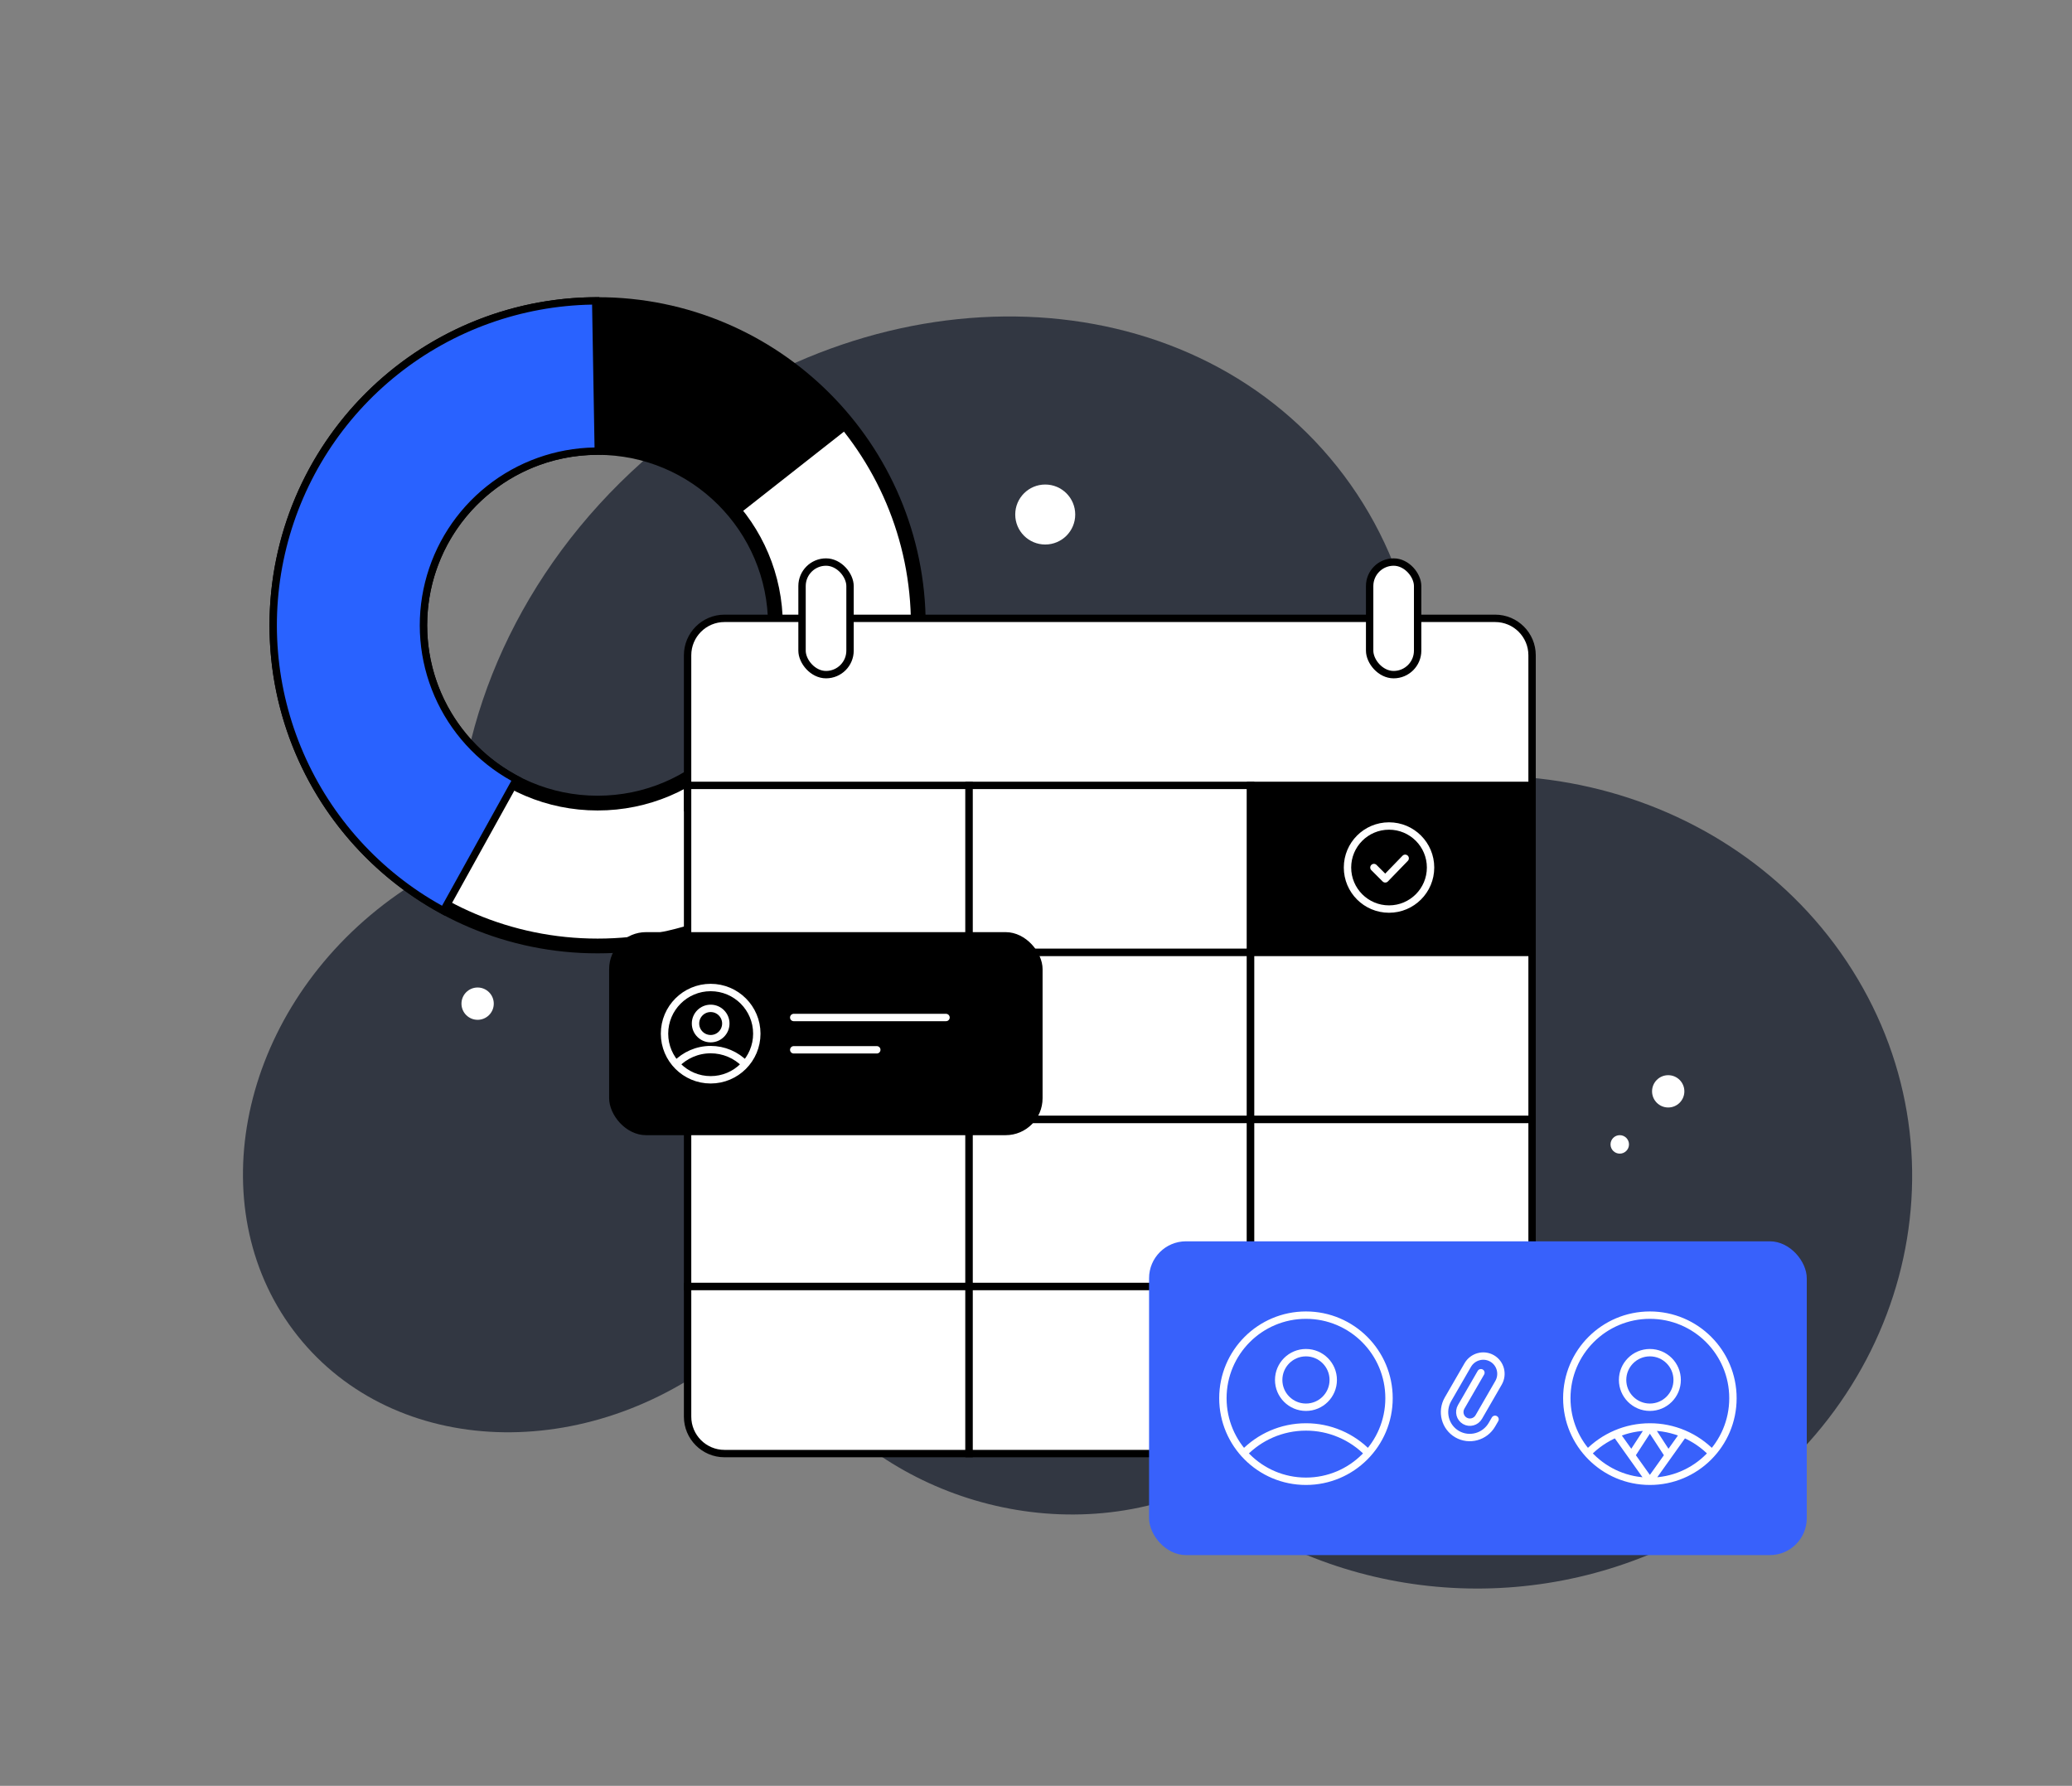 <?xml version="1.0" encoding="UTF-8"?> <svg xmlns="http://www.w3.org/2000/svg" width="449" height="387" viewBox="0 0 449 387" fill="none"><rect x="0" y="0" width="449" height="387" fill="#808080" stroke="none"/> <path fill-rule="evenodd" clip-rule="evenodd" d="M242.107 327.531C208.534 332.185 174.424 312.14 165.919 282.745C157.408 253.355 177.737 225.755 211.304 221.094C217.539 220.217 223.998 220.198 230.529 221.035C232.232 221.264 233.881 221.022 235.312 220.334C236.743 219.646 237.906 218.536 238.683 217.115C246.412 202.718 258.351 190.094 274.009 181.096C318.18 155.689 375.191 168.712 401.361 210.181C427.536 251.658 412.946 305.868 368.782 331.27C334.828 350.799 293.267 347.615 263.982 326.254C262.567 325.22 260.993 324.52 259.393 324.214C257.794 323.908 256.217 324.006 254.796 324.498C250.726 325.915 246.48 326.93 242.107 327.531V327.531Z" fill="#323742"></path> <path fill-rule="evenodd" clip-rule="evenodd" d="M157.84 292.927C127.328 317.48 85.549 315.952 64.513 289.508C43.478 263.065 51.156 221.726 81.668 197.173C85.438 194.134 89.469 191.436 93.72 189.106C96.882 187.379 98.905 184.094 99.098 180.345C100.62 149.815 116.283 118.294 144.225 95.806C191.81 57.52 256.974 59.899 289.769 101.141C322.571 142.378 310.591 206.841 263.013 245.136C238.512 264.853 209.347 273.784 182.346 272.178C180.56 272.079 178.806 272.419 177.233 273.171C175.661 273.922 174.314 275.062 173.308 276.495C168.918 282.689 163.716 288.214 157.833 292.933L157.84 292.927Z" fill="#323742"></path> <mask id="path-3-outside-1_1843_3724" maskUnits="userSpaceOnUse" x="58" y="64" width="143" height="143" fill="black"> <rect fill="white" x="58" y="64" width="143" height="143"></rect> <path d="M199 135.5C199 173.884 167.884 205 129.5 205C91.116 205 60 173.884 60 135.5C60 97.116 91.116 66 129.5 66C167.884 66 199 97.116 199 135.5ZM90.965 135.5C90.965 156.783 108.217 174.036 129.5 174.036C150.783 174.036 168.036 156.783 168.036 135.5C168.036 114.217 150.783 96.965 129.5 96.965C108.217 96.965 90.965 114.217 90.965 135.5Z"></path> </mask> <path d="M199 135.5C199 173.884 167.884 205 129.5 205C91.116 205 60 173.884 60 135.5C60 97.116 91.116 66 129.5 66C167.884 66 199 97.116 199 135.5ZM90.965 135.5C90.965 156.783 108.217 174.036 129.5 174.036C150.783 174.036 168.036 156.783 168.036 135.5C168.036 114.217 150.783 96.965 129.5 96.965C108.217 96.965 90.965 114.217 90.965 135.5Z" fill="white"></path> <path d="M199 135.5C199 173.884 167.884 205 129.5 205C91.116 205 60 173.884 60 135.5C60 97.116 91.116 66 129.5 66C167.884 66 199 97.116 199 135.5ZM90.965 135.5C90.965 156.783 108.217 174.036 129.5 174.036C150.783 174.036 168.036 156.783 168.036 135.5C168.036 114.217 150.783 96.965 129.5 96.965C108.217 96.965 90.965 114.217 90.965 135.5Z" stroke="black" stroke-width="3.2" mask="url(#path-3-outside-1_1843_3724)"></path> <path d="M95.791 196.278C86.79 191.286 79.01 184.356 73.013 175.991C67.017 167.625 62.953 158.032 61.116 147.905C59.279 137.777 59.714 127.368 62.391 117.429C65.067 107.49 69.917 98.27 76.591 90.434C83.266 82.598 91.597 76.343 100.983 72.12C110.37 67.897 120.577 65.811 130.868 66.013C141.159 66.216 151.277 68.702 160.49 73.291C169.703 77.881 177.781 84.46 184.142 92.552L159.797 111.687C156.27 107.2 151.791 103.552 146.683 101.007C141.574 98.463 135.965 97.084 130.259 96.972C124.553 96.86 118.893 98.016 113.689 100.358C108.484 102.699 103.865 106.168 100.164 110.512C96.463 114.857 93.774 119.969 92.29 125.48C90.806 130.991 90.565 136.763 91.583 142.378C92.602 147.993 94.855 153.312 98.18 157.951C101.505 162.589 105.819 166.431 110.809 169.199L95.791 196.278Z" fill="black"></path> <path d="M96.103 197.366L96.491 196.666L111.509 169.587L111.897 168.888L111.198 168.5C103.933 164.471 98.201 158.157 94.891 150.539C91.58 142.92 90.876 134.422 92.888 126.362C94.899 118.302 99.514 111.132 106.016 105.962C112.518 100.793 120.545 97.913 128.851 97.77L129.65 97.756L129.637 96.956L129.104 65.996L129.09 65.197L128.29 65.21C112.817 65.477 97.864 70.841 85.751 80.472C73.637 90.103 65.04 103.462 61.292 118.476C57.545 133.491 58.857 149.323 65.024 163.517C71.191 177.71 81.87 189.472 95.403 196.978L96.103 197.366Z" fill="#2962FF" stroke="black" stroke-width="1.6"></path> <circle cx="226.5" cy="111.5" r="6.5" fill="white"></circle> <circle cx="294.5" cy="331.5" r="3.5" fill="black"></circle> <circle cx="103.5" cy="217.5" r="3.5" fill="white"></circle> <circle cx="361.5" cy="236.5" r="3.5" fill="white"></circle> <circle cx="351" cy="248" r="2" fill="white"></circle> <path d="M149 142C149 137.582 152.582 134 157 134H324C328.418 134 332 137.582 332 142V175H149V142Z" fill="white" stroke="black" stroke-width="1.6"></path> <rect x="149" y="170.2" width="61" height="36.2" fill="white" stroke="black" stroke-width="1.6"></rect> <rect x="210" y="170.2" width="61" height="36.2" fill="white" stroke="black" stroke-width="1.6"></rect> <rect x="271" y="170.2" width="61" height="36.2" fill="black" stroke="black" stroke-width="1.6"></rect> <path d="M297.727 188L300.182 190.455L304.5 186M310 188C310 192.971 305.971 197 301 197C296.029 197 292 192.971 292 188C292 183.029 296.029 179 301 179C305.971 179 310 183.029 310 188Z" stroke="white" stroke-width="1.6" stroke-linecap="round" stroke-linejoin="round"></path> <rect x="149" y="206.4" width="61" height="36.2" fill="black" stroke="black" stroke-width="1.6"></rect> <path d="M175.727 224L178.182 226.454L182.5 222M188 224C188 228.97 183.971 233 179 233C174.029 233 170 228.97 170 224C170 219.029 174.029 215 179 215C183.971 215 188 219.029 188 224Z" stroke="white" stroke-width="1.6" stroke-linecap="round" stroke-linejoin="round"></path> <rect x="210" y="206.4" width="61" height="36.2" fill="white" stroke="black" stroke-width="1.6"></rect> <rect x="271" y="206.4" width="61" height="36.2" fill="white" stroke="black" stroke-width="1.6"></rect> <rect x="149" y="242.6" width="61" height="36.2" fill="white" stroke="black" stroke-width="1.6"></rect> <rect x="210" y="242.6" width="61" height="36.2" fill="white" stroke="black" stroke-width="1.6"></rect> <rect x="271" y="242.6" width="61" height="36.2" fill="white" stroke="black" stroke-width="1.6"></rect> <path d="M149 278.8H210V315H157C152.582 315 149 311.418 149 307V278.8Z" fill="white" stroke="black" stroke-width="1.6"></path> <rect x="210" y="278.8" width="61" height="36.2" fill="white" stroke="black" stroke-width="1.6"></rect> <path d="M271 278.8H332V307C332 311.418 328.418 315 324 315H271V278.8Z" fill="white" stroke="black" stroke-width="1.6"></path> <rect x="173.8" y="121.8" width="10.4" height="24.4" rx="5.2" fill="white" stroke="black" stroke-width="1.6"></rect> <rect x="296.8" y="121.8" width="10.4" height="24.4" rx="5.2" fill="white" stroke="black" stroke-width="1.6"></rect> <rect x="249" y="269" width="142.526" height="68" rx="8" fill="#3861FB"></rect> <path d="M296.487 314.946C294.74 313.134 292.645 311.693 290.327 310.711C288.01 309.728 285.518 309.223 283 309.227C277.707 309.227 272.92 311.427 269.513 314.946M301 303C301 312.941 292.941 321 283 321C273.059 321 265 312.941 265 303C265 293.059 273.059 285 283 285C292.941 285 301 293.059 301 303ZM288.912 299.045C288.912 302.31 286.265 304.957 283 304.957C279.735 304.957 277.088 302.31 277.088 299.045C277.088 295.78 279.735 293.133 283 293.133C286.265 293.133 288.912 295.78 288.912 299.045Z" stroke="white" stroke-width="1.6"></path> <path d="M323.973 307.575L323.307 308.728C321.771 311.388 318.394 312.313 315.763 310.794C313.133 309.275 312.245 305.888 313.78 303.228L314.615 301.783L318.054 295.827C319.129 293.965 321.493 293.317 323.334 294.381C325.176 295.444 325.797 297.815 324.722 299.677L321.283 305.633M323.888 301.122L320.449 307.078C319.835 308.142 318.484 308.512 317.431 307.904C316.379 307.297 316.024 305.942 316.638 304.878L320.912 297.477" stroke="white" stroke-width="1.6" stroke-linecap="round" stroke-linejoin="round"></path> <path d="M357.526 321C367.467 321 375.526 312.941 375.526 303C375.526 293.059 367.467 285 357.526 285C347.585 285 339.526 293.059 339.526 303C339.526 312.941 347.585 321 357.526 321ZM357.526 321L353.526 315.377M357.526 321L361.53 315.377M371.014 314.946C369.266 313.134 367.171 311.693 364.854 310.711M364.854 310.711C362.536 309.728 360.044 309.223 357.527 309.227M364.854 310.711L361.53 315.377M357.527 309.227C354.93 309.227 352.456 309.756 350.207 310.711M357.527 309.227L353.526 315.377M357.527 309.227L361.53 315.377M344.039 314.946C345.775 313.153 347.87 311.702 350.207 310.711M350.207 310.711L353.526 315.377M363.438 299.045C363.438 302.31 360.791 304.957 357.526 304.957C354.261 304.957 351.614 302.31 351.614 299.045C351.614 295.78 354.261 293.133 357.526 293.133C360.791 293.133 363.438 295.78 363.438 299.045Z" stroke="white" stroke-width="1.6"></path> <rect x="132" y="202" width="93.925" height="44" rx="8" fill="black"></rect> <path d="M161.493 230.637C160.522 229.63 159.358 228.83 158.071 228.284C156.783 227.738 155.399 227.457 154 227.459C151.059 227.459 148.4 228.682 146.507 230.637M164 224C164 229.523 159.523 234 154 234C148.477 234 144 229.523 144 224C144 218.477 148.477 214 154 214C159.523 214 164 218.477 164 224ZM157.284 221.803C157.284 223.617 155.814 225.087 154 225.087C152.186 225.087 150.715 223.617 150.715 221.803C150.715 219.989 152.186 218.518 154 218.518C155.814 218.518 157.284 219.989 157.284 221.803Z" stroke="white" stroke-width="1.6"></path> <path d="M172 220.5H205" stroke="white" stroke-width="1.6" stroke-linecap="round" stroke-linejoin="round"></path> <path d="M172 227.5H190" stroke="white" stroke-width="1.6" stroke-linecap="round" stroke-linejoin="round"></path> </svg> 